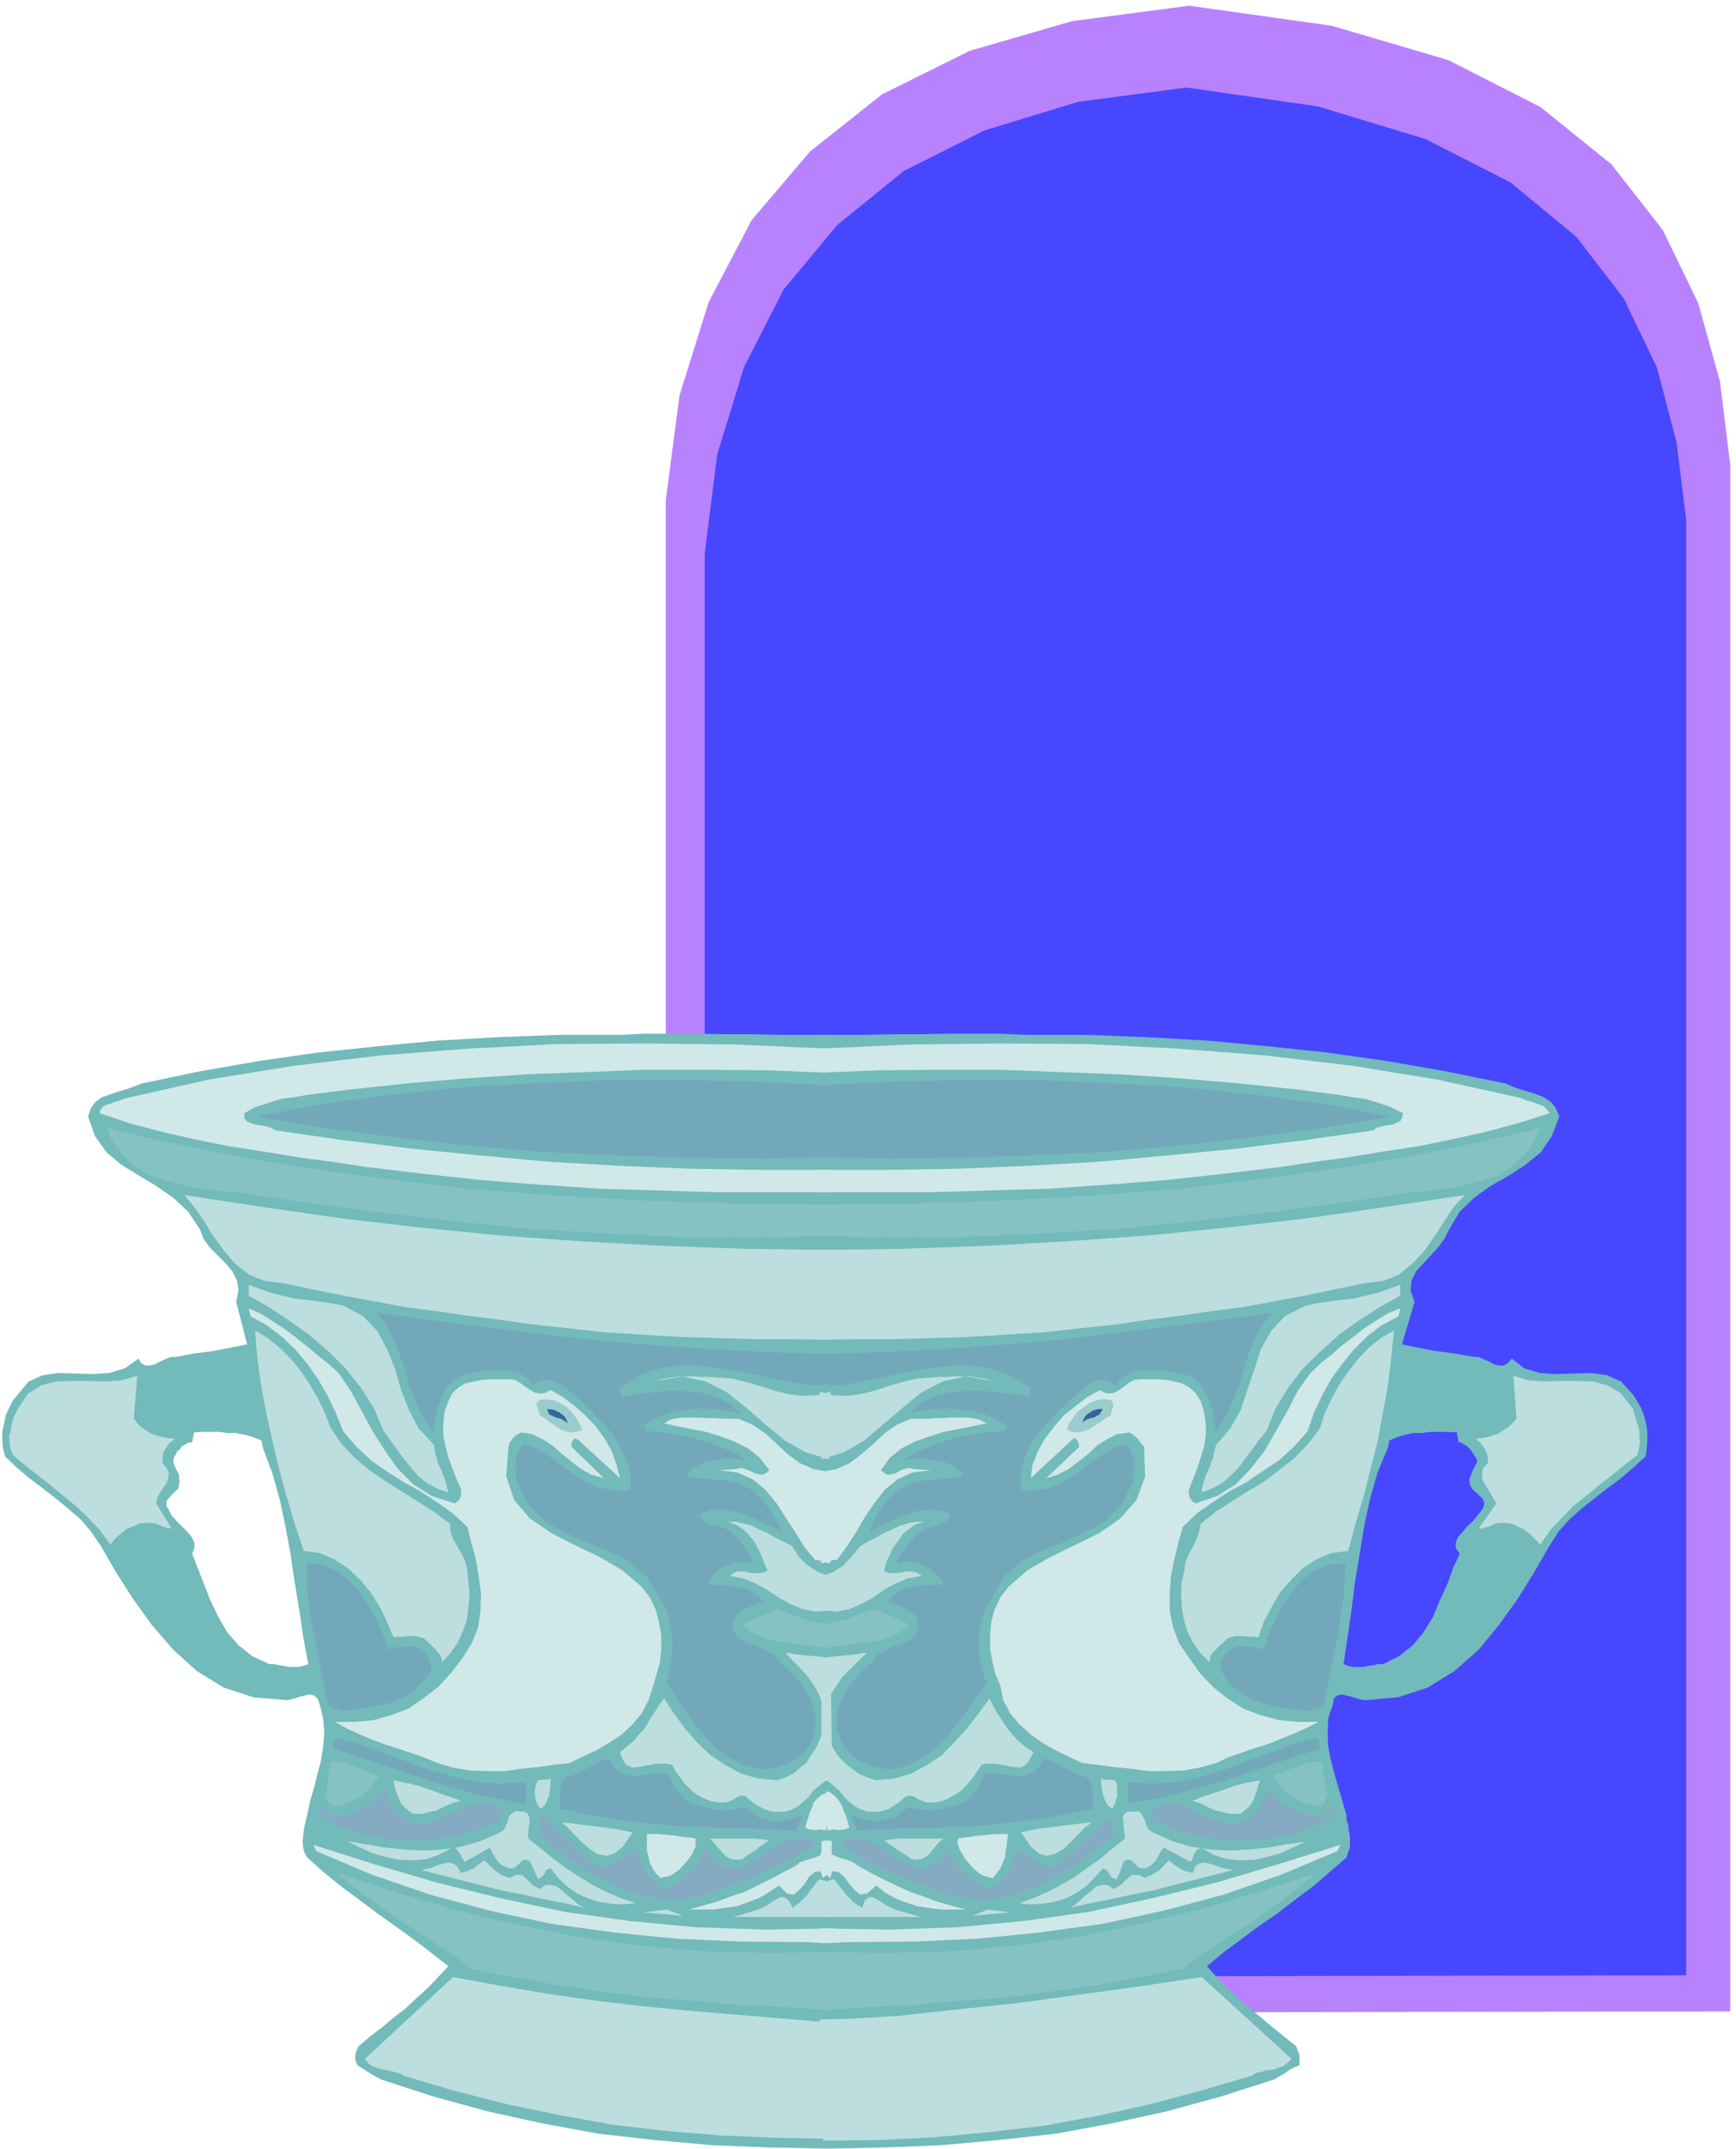 <svg xmlns="http://www.w3.org/2000/svg" fill-rule="evenodd" height="606.891" preserveAspectRatio="none" stroke-linecap="round" viewBox="0 0 3035 3756" width="490.455"><style>.pen1{stroke:none}.brush3{fill:#73baba}.brush4{fill:#d1e8e8}.brush5{fill:#73a8ba}.brush6{fill:#85c2c2}.brush7{fill:#bddede}.brush10{fill:#85abc2}</style><path class="pen1" style="fill:#b882ff" d="m1166 3519-1-334v-989l-1-330V874l24-183 51-163 75-143 102-120 126-100 153-76 179-52 205-27 249 35 204 60 161 82 124 100 90 115 62 128 38 137 18 146v2703l-1859 3z"/><path class="pen1" style="fill:#4747ff" d="M1232 3456V967l22-173 47-153 69-135 94-113 116-94 141-71 164-50 189-25 230 33 188 57 149 76 115 95 83 108 58 121 34 130 17 136v2544l-1716 3z"/><path class="pen1 brush3" d="M1793 1809h105l106 4 106 6 107 10 104 11 105 15 103 18 103 21 11 5 14 5 14 4 15 5 13 5 12 8 9 11 6 15-13 34-19 28-27 22-29 19-32 18-29 21-25 24-19 32-8 16-11 15-13 14-13 14-12 13-8 16-2 17 7 21-22 74 14 3 15 3 16 3 16 3 16 2 16 2 16 3 17 3h8l9 4 9 4 9 5 8 2h9l7-4 7-8 22 17 27 8 29 2 31-1 29-1 28 4 25 11 21 23 7 11 7 12 5 13 4 15 2 14v14l-1 14-2 15-21 19-22 19-23 17-23 18-23 18-21 19-19 21-16 25-26 45-29 47-33 46-36 44-42 37-47 29-52 17-57 5-8-1-7-2-9-3-9-2-9-2-7 2-6 5-2 11-8 24-1 25 1 24 5 25 6 23 7 24 7 24 7 24v8l3 9 1 10 2 10v19l-3 9-3 9-30 26-29 25-31 23-31 24-32 22-31 23-31 23-29 24 17 19 18 19 19 18 21 18 20 16 20 17 20 16 21 17 3 8 3 8v17l-7 3-6 3-6 3-5 4-10 6-10 6-94 30-95 26-96 21-98 18-100 11-99 9-100 4-99 2-5-78-4-206-3-294-2-340-3-349-1-314-1-240v-126h87l45-1h48l47-1h93l45 2zm757 712-3-17-16-1h-30l-15 2h-15l-14 3-14 4-14 6-3 14-18 43-13 46-10 47-8 49-8 48-6 48-7 48-7 48 8 3 9 2h18l8-2 9-1 8-2h9l28-14 24-19 19-23 16-26 12-29 13-28 10-28 12-26-7-10v-9l4-10 8-9 8-10 10-9 8-10 8-10 3-6 1-6-2-5-2-3-5-5-4-4-5-4-3-3-4-7-1-6v-6l3-6 2-6 3-6 3-6 3-6-3-6-3-5-4-6-3-4-5-5-5-3-5-3-5-1z"/><path class="pen1 brush3" d="M1084 1809H977l-105 4-107 6-105 10-105 11-104 15-103 18-100 21-13 5-14 5-14 4-14 5-15 5-11 8-8 11-5 15 12 34 20 28 26 22 31 19 30 18 30 21 26 24 21 32 6 16 11 15 14 14 14 14 11 13 8 16 3 17-4 21 19 74-15 3-15 3-16 3-15 3-16 2-16 2-16 3-15 3h-10l-9 4-9 4-9 5-9 2h-8l-7-4-5-8-24 17-27 8-30 2-29-1-30-1-28 4-24 11-19 23-9 11-6 12-6 13-3 15-3 14v14l1 14 4 15 20 19 22 19 23 17 23 18 22 18 22 19 18 21 17 25 26 45 30 47 33 46 38 44 41 37 47 29 52 17 58 5 6-1 8-2 9-3 9-2 8-2 8 2 6 5 4 11 6 24 2 25-2 24-4 25-6 23-6 24-7 24-5 24-2 8-2 9-2 10-1 10-1 9 1 10 2 9 5 9 29 26 31 25 31 23 32 24 31 22 32 23 30 23 31 24-18 19-18 19-20 18-19 18-21 16-20 17-21 16-20 17-4 8-2 8v8l4 9 9 6 11 7 10 6 11 6 92 30 95 26 96 21 98 18 98 11 100 9 100 4 102 2v-6l5-1941h-89l-47-1h-46l-48-1h-94l-44 2zm-748 712 3-17 14-1h30l15 2h14l15 3 15 4 15 6 3 14 16 43 13 46 10 47 9 49 7 48 8 48 7 48 9 48-9 3-9 2h-16l-9-2-8-1-9-2h-8l-30-14-24-19-20-23-15-26-14-29-11-28-11-28-10-26 4-10v-9l-5-10-7-9-10-10-9-9-9-10-5-10-4-6v-6l1-5 3-3 8-9 8-7 2-7 1-6-1-6v-6l-3-6-3-6-3-6-1-6 1-6 3-5 3-6 5-4 3-5 6-3 5-3 7-1z"/><path class="pen1 brush4" d="m2657 1919 6 2 7 3 8 2 8 3 6 2 7 3 5 5 5 7-57 18-56 15-59 13-59 12-60 9-60 10-60 8-59 9-101 12-101 11-102 8-102 7-102 3-101 3h-194l-3-39h119l122-2 121-5 123-7 121-11 122-12 120-15 120-17 6-5 9-2 9-2 9-1 7-3 7-3 3-6 2-8-22-11-21-7-23-7-22-3-24-4-23-3-23-3-23-3-105-11-104-9-105-7-105-4-106-4h-105l-105 1-104 4v-42l155-7 157-2 156 1 157 8 154 12 152 18 148 24 145 32z"/><path class="pen1 brush4" d="m223 1919-7 2-7 3-8 2-7 3-8 2-5 3-5 5-2 7 54 18 57 15 57 13 60 12 59 9 60 10 60 8 60 9 100 12 102 11 102 8 103 7 101 3 101 3h197l3-39h-122l-121-2-122-5-122-7-122-11-120-12-121-15-118-17-9-5-8-2-9-2-9-1-9-3-7-3-4-6v-8l20-11 22-7 22-7 23-3 23-4 23-3 24-3 24-3 102-11 105-9 105-7 106-4 104-4h105l104 1 105 4 3-42-157-7-157-2-158 1-155 8-155 12-151 18-148 24-143 32z"/><path class="pen1 brush5" d="m2431 1952-122 20-125 17-128 14-127 11-129 6-126 4-123 1-118-2v-126l124-6 126-3h126l128 5 125 7 126 13 122 16 121 23z"/><path class="pen1 brush5" d="m449 1952 121 20 126 17 127 14 130 11 128 6 127 4 123 1 119-2-3-126-126-6-125-3h-128l-126 5-126 7-125 13-123 16-119 23z"/><path class="pen1 brush6" d="m2618 2056-19 5-19 6-18 4-18 5-19 2-19 3-18 2-18 1-128 19-128 17-129 15-129 13-131 8-130 6-131 1-131-2v-55l155-2 158-5 158-9 159-12 156-19 156-22 153-28 151-33 14-8-4 13-6 13-9 12-9 13-12 11-11 10-12 8-12 8z"/><path class="pen1 brush6" d="m264 2056 18 5 19 6 18 4 19 5 18 2 19 3 19 2 19 1 126 19 128 17 128 15 130 13 129 8 131 6 131 1 134-2v-55l-158-2-158-5-158-9-158-12-159-19-155-22-153-28-150-33-14-8 3 13 6 13 8 12 10 13 11 11 12 10 13 8 14 8z"/><path class="pen1 brush7" d="m2387 2243-54 11-53 11-54 10-53 10-55 7-55 8-55 7-55 8-65 7-64 7-65 4-64 4-65 2-65 2h-65l-64 1-3-157 144-2 145-5 141-8 142-10 139-14 139-16 139-20 139-21-19 20-17 26-17 26-18 26-21 22-23 19-27 11-32 4z"/><path class="pen1 brush7" d="m495 2243 52 11 54 11 54 10 54 10 54 7 55 8 55 7 57 8 63 7 65 7 64 4 65 4 65 2 66 2h66l66 1v-157l-147-2-143-5-143-8-140-10-141-14-138-16-138-20-138-21 17 20 18 26 16 26 19 26 19 22 24 19 27 11 33 4zm1953 22-36 20-36 23-35 25-32 29-31 30-26 34-22 36-16 40-13 15-12 17-12 16-12 16-14 14-15 13-17 9-18 7 1-10 3-10 3-10 5-10 4-11 4-10 2-11 3-11 25-29 18-32 12-36 12-35 11-35 18-32 24-26 37-19 21-4 21-3 21-3 21-2 20-5 21-5 20-7 20-7v19zm-2013 0 35 20 35 23 35 25 34 29 30 30 27 34 23 36 17 40 11 15 12 17 12 16 13 16 12 14 16 13 17 9 20 7-3-10-2-10-4-10-4-10-5-11-3-10-3-11-1-11-27-29-17-32-14-36-10-35-14-35-17-32-25-26-35-19-22-4-22-3-21-3-20-2-21-5-20-5-20-7-19-7v19z"/><path class="pen1 brush4" d="m2445 2301-30 16-26 20-23 23-20 25-19 26-16 29-14 30-11 32-24 27-26 24-29 19-28 19-30 16-29 19-27 19-25 24-8 28-7 29-6 30-2 31v29l6 29 10 27 18 26 19 27 23 24 25 20 28 18 29 11 33 9 33 3h36l-22 11-22 10-23 9-22 9-23 7-23 8-23 8-21 10-29 8-29 5-30 1h-30l-30-4-30-3-29-4-27-3-23-11-23-11-23-13-21-15-20-18-16-19-12-23-5-25-9-21-5-21-4-23v-23l2-24 6-22 10-21 14-18 33-29 40-23 43-21 43-21 37-26 28-32 15-41-2-52-6-7-5-7-7-6-7-5-22 3-18 9-17 11-16 15-17 13-17 13-19 10-20 6 58-55-2-7-2-5-5-3-5 4-71 66 3-23 9-23 12-22 16-21 17-20 21-17 21-16 22-12 9 5 9 1 8-2 9-5 8-6 8-6 9-5 11-1h29l15 1 15 3 13 3 13 7 11 10 9 14 6 19 3 21v20l-3 20-6 19-6 19-7 18-7 18-1 7 2 8 4 6 6 4 38-13 32-20 27-28 24-31 20-35 20-35 18-35 22-31 18-17 19-15 18-16 20-15 19-15 20-13 21-13 22-9-3 14zm-2007 0 29 16 26 20 24 23 21 25 18 26 17 29 14 30 13 32 23 27 26 24 27 19 30 19 29 16 29 19 27 19 26 24 7 28 8 29 5 30 4 31-1 29-4 29-11 27-16 26-21 27-22 24-26 20-26 18-30 11-31 9-33 3h-34l19 11 22 10 21 9 24 9 22 7 24 8 23 8 24 10 27 8 30 5 30 1h30l29-4 29-3 28-4 28-3 22-11 24-11 22-13 23-15 19-18 16-19 12-23 8-25 6-21 6-21 2-23v-23l-4-24-6-22-10-21-14-18-34-29-39-23-44-21-41-21-38-26-27-32-14-41 4-52 2-7 5-7 6-6 9-5 19 3 19 9 17 11 17 15 16 13 17 13 18 10 22 6-57-55v-7l3-5 4-3 6 4 72 66-6-23-8-23-12-22-15-21-19-20-19-17-21-16-21-12-11 5-9 1-9-2-8-5-9-6-8-6-9-5-9-1h-32l-16 1-14 3-15 3-12 7-11 10-7 14-7 19-2 21v20l4 20 5 19 7 19 7 18 8 18v7l-1 8-4 6-6 4-40-13-32-20-28-28-22-31-22-35-19-35-19-35-21-31-19-17-19-15-19-16-19-15-20-15-20-13-21-13-20-9 3 14z"/><path class="pen1 brush5" d="m2225 2295-19 22-13 26-11 26-8 28-9 27-10 27-13 26-16 25-3-15-2-15-4-14-3-12-7-13-7-11-9-9-12-8-17-4-17-3-18-3h-18l-18 1-15 4-15 8-11 14-8-6-7-3-7-1-6 1-6 1-6 3-6 3-6 5-21 17-21 19-21 21-18 22-16 22-11 25-6 25 1 27 3 3 27-1 24-5 22-11 22-13 20-16 21-15 21-13 24-8 5 6 4 8 2 8 3 9v19l-2 9-1 9-20 39-29 29-35 19-37 17-39 15-35 19-31 27-21 39-10 15-6 18-4 18-1 19-1 19 3 19 4 19 7 19-17 23-16 24-18 23-17 23-21 20-22 17-25 13-27 8-15-1-14-2-13-4-12-5-12-7-9-8-9-9-6-11-8-22-1-21 3-19 8-17 9-18 12-15 14-15 15-13 10-13 14-8 15-7 16-5 12-7 10-8 4-13-1-16-6-7-6-4-7-5-6-3-7-3-7-2-7-3-7-1 8-10 11-7 11-6 12-3 12-3 12-1h25l8-5-9-10-8-8-10-7-9-5-12-4-11-2h-12l-11 3 3-9 5-8 5-8 6-7 6-8 6-7 7-6 9-5 5-4 7-2 7-2 8-1 6-4 7-3 4-5 2-7-18-7-18-1-18 2-18 5-18 6-18 9-17 8-15 9 3-12 6-11 6-12 9-11 8-11 10-9 9-9 12-5 11-6 14-3 13-2h15l13-2 13-1 11-2 12-3-12-10-12-8-13-6-13-2-15-3h-14l-14 1-14 3 18-13 20-9 21-9 22-6 22-6 24-4 24-4 25-1 5-9-18-12-19-8-22-6-21-3-23-2-23 1-23 3-21 5 20-18 24-12 26-7 27-2 27-1 29 3 26 3 27 4 5-6 1-8-38-24-40-13-44-4-43 4-45 7-43 9-42 9-38 7h-11l-10-1-9-5-6-8-2-8 1-5 2-6 3-4 2-5 2-4-1-5-4-4 99-3 100-5 98-7 99-8 97-11 99-12 98-13 99-13z"/><path class="pen1 brush5" d="m658 2295 18 22 13 26 10 26 10 28 7 27 11 27 12 26 18 25 2-15 3-15 4-14 5-12 5-13 8-11 9-9 13-8 14-4 18-3 17-3h18l17 1 16 4 15 8 12 14 6-6 7-3 7-1 7 1 6 1 7 3 7 3 8 5 20 17 20 19 20 21 20 22 15 22 12 25 7 25 1 27-5 3-28-1-25-5-23-11-21-13-21-16-21-15-22-13-21-8-6 6-4 8-3 8-1 9-1 9 1 10v9l3 9 19 39 29 29 34 19 39 17 37 15 37 19 31 27 24 39 9 15 6 18 3 18 3 19-1 19-1 19-4 19-4 19 15 23 16 24 16 23 19 23 19 20 23 17 25 13 30 8 12-1 14-2 13-4 13-5 11-7 11-8 8-9 8-11 6-22 1-21-4-19-6-17-11-18-12-15-15-15-14-13-11-13-14-8-16-7-14-5-14-7-9-8-5-13 4-16 4-7 6-4 6-5 7-3 6-3 8-2 7-3 8-1-10-10-10-7-12-6-12-3-13-3-12-1h-22l-8-5 6-10 8-8 9-7 11-5 10-4 12-2h12l12 3-5-9-4-8-5-8-5-7-6-8-6-7-7-6-6-5-8-4-8-2-8-2-8-1-8-4-5-3-4-5-1-7 17-7 18-1 18 2 19 5 18 6 18 9 17 8 18 9-6-12-6-11-7-12-7-11-10-11-9-9-10-9-11-5-13-6-13-3-14-2h-13l-15-2-13-1-12-2-9-3 10-10 13-8 12-6 14-2 14-3h15l15 1 15 3-20-13-21-9-22-9-21-6-23-6-23-4-23-4-23-1-6-9 17-12 20-8 20-6 23-3 22-2 23 1 23 3 23 5-22-18-24-12-27-7-26-2-29-1-27 3-27 3-25 4-5-6v-8l36-24 41-13 42-4 45 4 43 7 44 9 42 9 40 7h9l10-1 8-5 8-8 1-8-1-5-2-6-2-4-3-5-1-4 1-5 5-4-102-3-99-5-99-7-98-8-99-11-98-12-99-13-98-13z"/><path class="pen1 brush7" d="m2357 2711-30 4-26 11-24 16-21 21-19 22-15 26-13 25-9 26-9-1h-8l-8-1h-16l-7 2-6 2-6 6-8 7-8 8-4 4-3 5-2 5v7l-17-17-12-17-10-20-6-20-4-22-1-22 1-22 5-22 1-12 4-10 4-9 6-9 4-10 4-9 3-10 2-11 26-21 28-18 28-18 29-17 26-20 27-21 24-25 21-28 8-26 12-25 13-24 16-23 17-22 19-20 21-17 23-13-5 50-6 49-9 48-9 49-12 46-12 48-14 47-13 48zm-1826 0 28 4 26 11 24 16 22 21 18 22 16 26 12 25 11 26 8-1h8l8-1h15l7 2 7 2 7 6 7 7 8 8 3 4 4 5 2 5 1 7 15-17 12-17 9-20 7-20 3-22 2-22-2-22-2-22-3-12-4-10-5-9-5-9-6-10-4-9-3-10v-11l-28-21-28-18-29-18-27-17-29-20-25-21-24-25-19-28-10-26-12-25-14-24-15-23-18-22-20-20-21-17-22-13 4 50 7 49 9 48 11 49 11 46 13 48 14 47 16 48z"/><path class="pen1 brush3" d="m2627 2411-1 10 2 11 2 11 3 12v10l-2 11-5 8-8 7-9 2h-9l-9-1-8-2-9-3-8-3-8-2h-8l-16 1-15 1-15 1-14 2h-14l-14 2-14 3-14 4 17-124 23 1 24 3 22 3 23 4 21 4 21 6 21 8 21 10zm-2371 0v10l-1 11-2 11-1 12-1 10 2 11 4 8 10 7 8 2h9l9-1 9-2 8-3 9-3 8-2h9l14 1 15 1 14 1 15 2h13l14 2 14 3 14 4-14-124-25 1-23 3-24 3-21 4-22 4-21 6-22 8-21 10z"/><path class="pen1 brush7" d="m1736 2414-48-8-40 9-37 19-33 27-34 29-33 28-36 21-39 12-3-118 24 6 24 1 24-3 24-6 24-8 24-7 25-6 26-2 13-1h14l13-1h28l13 2 13 2 14 4z"/><path class="pen1 brush7" d="m1147 2414 46-8 41 9 37 19 34 27 33 29 34 28 37 21 41 12 2-118-25 6-25 1-24-3-24-6-25-8-24-7-24-6-24-2-15-1h-14l-14-1h-27l-13 2-14 2-13 4zm1708 49 2 8 3 9 3 10 3 11v10l1 11-2 10-2 11-22 17-22 18-23 18-23 19-23 18-20 21-20 21-17 25-10-10-9-9-11-8-10-5-12-5-12-1-14 1-13 6h-4l-4 2-4 1h-5l31-44-6-10-5-9-5-8-5-8-4-9v-9l2-9 9-9-1-7-1-6-2-6-2-5-7-10-9-8 10-1 11-2 9-3 10-3 8-6 9-5 7-7 7-8-5-75 26 8 28 2 29-1h29l27 1 26 7 23 14 21 27zm-2824 0-4 8-4 9-3 10-1 11-3 10 1 11 1 10 4 11 20 17 23 18 23 18 23 19 22 18 22 21 20 21 18 25 8-10 10-9 10-8 12-5 12-5 13-1 13 1 15 6 7 2 7 1-27-44 2-10 5-9 5-8 6-8 3-9 1-9-4-9-7-9v-7l1-6 1-6 3-5 7-10 10-8-12-1-11-2-10-3-9-3-9-6-8-5-7-7-6-8 6-75-28 8-28 2-30-1h-28l-29 1-25 7-23 14-18 27z"/><path class="pen1" d="m1942 2447 4 6v7l-3 7-1 7-9 5-9 7-10 6-9 6-11 4-9 2-11-1-9-4 4-11 7-10 8-10 10-8 10-7 12-5 12-2 14 1zm-998 0-6 6 1 7 3 7 2 7 8 5 9 7 9 6 9 6 9 4 10 2 10-1 10-4-5-11-6-10-8-10-8-8-11-7-11-5-13-2-12 1z" style="fill:#9cc"/><path class="pen1" d="m1928 2463-3 5-3 5-5 2-4 3-6 1-6 2-6 3-3 4 2-7 3-5 4-4 5-3 4-3 6-2 6-1h6zm-971 0 1 5 3 5 5 2 6 3 5 1 5 2 5 3 6 4-3-7-3-5-5-4-4-3-11-5-10-1z" style="fill:#369"/><path class="pen1 brush4" d="m1725 2488-24 5-25 5-26 5-25 8-26 9-23 12-20 16-16 22 6 5 6 3 7-1 8-2 6-4 8-3 8-2 9 2 30 2-33 4-26 12-22 18-18 23-17 25-15 26-17 26-17 23h-7l-6 3-7 1-7 2-3-108h6l-4-6-1-6-1-6v-20l1-8 2-6 26-5 23-10 21-16 21-18 20-19 22-15 24-10h30l12-1h13l13-1h27l13 1 12 3 12 6z"/><path class="pen1 brush4" d="m1161 2488 22 5 25 5 26 5 26 8 24 9 24 12 20 16 17 22-6 5-6 3-7-1-7-2-8-4-8-3-8-2-8 2-30 2 32 4 27 12 22 18 19 23 16 25 17 26 16 26 19 23h6l6 3 6 1 9 2v-108h-5l2-6 2-6v-6l1-6-1-8v-6l-1-8v-6l-28-5-23-10-22-16-19-18-21-19-22-15-25-10h-27l-14-1h-13l-14-1h-27l-12 1-12 3-10 6z"/><path class="pen1 brush7" d="m1615 2661-15 4-11 8-11 9-8 12-9 12-6 13-6 13-3 14 6 3 7 1h8l9-1 9-2h9l9 2 9 6-25 4-21 9-21 11-19 14-21 11-20 9-22 4-24-2-3-8-1-7-1-8v-7l-1-9v-7l1-8 2-6 10-3 11-4 9-6 9-6 7-8 8-8 7-9 8-9 12-7 14-7 14-8 14-6 14-7 14-4 14-3 14 1z"/><path class="pen1 brush7" d="m1274 2661 12 4 13 8 9 9 10 12 7 12 6 13 5 13 6 14-8 3-8 1h-9l-8-1-9-2h-9l-8 2-7 6 23 4 22 9 20 11 21 14 20 11 21 9 23 4 26-2v-8l1-7v-8l1-7-1-9v-7l-1-8v-6l-12-3-10-4-9-6-9-6-9-8-7-8-6-9-6-9-14-7-14-7-14-8-14-6-14-7-14-4-14-3-12 1z"/><path class="pen1 brush3" d="m2679 2713-6 25-25 40-27 40-31 38-34 35-39 28-42 22-46 12-50 2-9-2-9-1-9-3-6-5 3-11 23-1 23-3 23-6 22-8 20-12 19-13 17-16 15-18 13-25 11-26 8-29 10-26 11-26 17-21 22-16 32-7h7l7 3 5 3 6 6 4 5 5 5 4 5 6 6zm-2470 0 3 25 24 40 29 40 31 38 36 35 39 28 42 22 45 12 51 2 8-2 9-1 8-3 8-5-3-11-24-1-23-3-23-6-20-8-21-12-17-13-17-16-14-18-16-25-11-26-9-29-9-26-13-26-16-21-24-16-31-7h-8l-6 3-6 3-4 6-5 5-4 5-5 5-4 6z"/><path class="pen1 brush5" d="m2352 2733-1 30-2 31-5 31-4 31-7 30-6 30-6 29-5 30-5 7-6 4-8 1-6 4-24-3-23-2-23-5-21-6-21-9-18-12-15-16-12-18-1-8 1-7 2-6 4-5 4-5 5-4 6-4 7-3h18l6 1h5l5 1 6 1 7 3 8-26 12-25 13-27 16-23 18-21 22-16 25-11 29-2zm-1815 0-1 30 3 31 4 31 6 31 6 30 6 30 5 29 6 30 3 7 7 4 7 1 8 4 23-3 23-2 23-5 22-6 20-9 18-12 15-16 13-18-1-8-1-7-3-6-2-5-5-5-5-4-6-4-5-3h-20l-6 1-11 1-9 4-10-26-11-25-15-27-15-23-20-21-21-16-24-11-27-2z"/><path class="pen1 brush6" d="m1590 2840-15 12-16 9-19 6-20 4-21 2-20 3-21 2-17 3-5-4-2-4v-16l1-6v-6l1-5 11-2 12-2 12-3 12-3 11-5 12-4 11-5 12-4 61 28z"/><path class="pen1 brush6" d="m1298 2840 14 12 17 9 18 6 21 4 20 2 20 3 20 2 19 3 3-4 3-4v-5l1-5-2-6v-6l-1-6 1-5-13-2-12-2-12-3-11-3-12-5-11-4-11-5-11-4-61 28z"/><path class="pen1 brush7" d="m1516 2889-15 14-14 14-15 15-11 17-11 16-6 18-3 20 3 24 4 14 8 14 8 13 12 13 12 10 14 10 14 6 16 5 32-3 30-9 27-15 26-17 22-23 22-24 20-26 19-26 6 12 7 13 8 12 9 14 9 11 11 12 12 10 15 10-4 7-4 8-6 7-8 5-10-1-9-1-8-2-8-1-9-2h-17l-8 2-7 11-8 11-9 11-10 11-12 8-12 7-13 5-14 2h-8l-6-1-5-2-5-2-5-3-5-3-7-1-6 1-7 6-7 6-8 5-8 5-9 3-9 2h-18l-14-4-10-6-10-8-8-8-9-11-9-8-10-8-12-5v-209l9-3 11-1 9-1 11-1 10-1 10-1 10-2 10-1z"/><path class="pen1 brush7" d="m1373 2889 13 14 14 14 13 15 12 17 8 16 6 19 1 20-1 23-6 14-6 14-9 13-8 13-12 10-12 10-13 6-14 5-34-3-30-9-28-15-25-17-24-23-21-24-19-26-17-26-9 12-8 13-8 12-8 14-10 11-10 12-12 10-12 10 2 7 4 8 2 3 3 4 4 2 7 3 7-1 9-1 7-2 9-1 8-2h18l11 2 6 11 8 11 8 11 11 11 10 8 13 7 13 5 16 2h6l6-1 5-2 5-2 4-3 6-3 5-1 7 1 6 6 8 6 8 5 9 5 8 3 9 2h21l12-4 11-6 9-8 9-8 8-11 10-8 10-8 13-5-3-209-10-3-10-1-10-1-10-1-11-1-10-1-9-2-9-1z"/><path class="pen1 brush5" d="m2308 3057-42 13-41 14-41 14-41 14-43 12-42 12-43 9-43 8v-38l42 3 43-3 41-9 41-12 40-15 41-15 40-15 42-11 3 3 1 5v5l2 6zm-1725 0 40 13 42 14 41 14 42 14 41 12 43 12 42 9 45 8v-38l-44 3-42-3-41-9-41-12-41-15-40-15-41-15-40-11-4 3-1 5-1 5v6zm1318 50 3 4 3 6 1 7 2 7v7l1 8v8l1 8-52 10-51 9-52 6-51 5-52 2-52 2-52 1-51 3-4-7-3-6-3-7-1-7 8 3 9 3 9 2 10 2h19l9-3 10-2 7-4 7-5 6-6 8-4 11 3 12 2h25l12-3 12-3 12-4 12-3 5-6 6-5 5-6 5-5 4-8 4-6 3-8 4-6 12-2 15 2 15 2 16 2 13-2 13-4 10-10 8-15 9 2 10 4 9 5 10 6 9 4 9 5 10 4 11 3zm-911 0-5 4-2 6-3 7v7l-1 7v24l50 10 51 9 52 6 52 5 51 2 53 2 51 1 53 3 2-7 4-6 3-7 2-7-9 3-9 3-10 2-9 2h-19l-9-3-9-2-8-4-6-5-7-6-7-4-12 3-12 2h-24l-13-3-12-3-12-4-11-3-7-6-6-5-5-6-4-5-5-8-3-6-3-8-3-6-15-2-14 2-15 2-15 2-15-2-11-4-11-10-6-15-11 2-9 4-10 5-9 6-10 4-9 5-10 4-9 3z"/><path class="pen1 brush6" d="m2321 3137-2 5-2 6-3 5-6 6-13-3-12-3-12-6-11-6-11-8-9-9-9-10-6-10 10-4 11-3 11-5 11-3 10-5 11-3 10-2h11l11 58zm-1751 0 1 5 2 6 3 5 7 6 12-3 12-3 11-6 12-6 9-8 10-9 7-10 7-10-11-4-10-3-11-5-10-3-11-5-11-3-11-2h-10l-8 58z"/><path class="pen1 brush7" d="M1953 3118v23l-2 5-1 6-3 5-2 5-7-5-4-5-3-7-2-6-2-8-1-7-1-8v-7l7 2h10l7 1 4 6zm-1015 0-2 5-1 6v6l1 6v5l3 6 2 5 5 5 5-5 4-5 2-7 3-6 1-8 1-7v-8l1-7-7 2h-8l-8 1-2 6zm1265-6-3 8-2 8-3 8-3 9-4 7-5 7-6 5-7 6-13 1-11-1-11-3-10-2-11-5-10-5-10-4-9-3 14-6 15-5 15-5 15-5 14-5 14-4 15-3 16-3zm-1515 0 1 8 2 8 3 8 4 9 3 7 6 7 6 5 8 6 10 1 11-1 10-3 11-2 10-5 11-5 10-4 12-3-16-6-15-5-14-5-14-5-15-5-15-4-15-3-14-3z"/><path class="pen1 brush4" d="m1485 3195-8 3-9 1-11-1-10 2-2-9v-25l-1-9v-26l9 3 8 7 6 7 5 9 3 8 4 10 3 9 3 11z"/><path class="pen1 brush4" d="m1408 3195 7 3 10 1 9-1 10 2 1-8 1-8v-8l1-8v-34l-10 3-7 6-7 7-3 9-4 8-3 10-3 9-2 9z"/><path class="pen1 brush10" d="m2308 3178 5-3 6-5 5-8 6-6 2 3 2 5v5l-4 6-35 18-38 14-40 7-41 4-42-3-41-5-39-12-35-14-8-20 21-11 21-1 20 5 20 10 19 9 21 8 21 4 24-4 7-6 7-6 5-7 6-6 4-8 4-8 3-9 3-8 8 11 10 10 10 8 12 7 11 5 13 4 13 3 14 4zm-1725 0-6-3-6-5-6-8-4-6-3 3-2 5-1 5 6 6 34 18 38 14 39 7 42 4 41-3 41-5 39-12 37-14 8-20-22-11-21-1-21 5-19 10-20 9-20 8-21 4-21-4-9-6-7-6-7-7-5-6-6-8-3-8-3-9-1-8-10 11-9 10-11 8-11 7-12 5-12 4-13 3-13 4z"/><path class="pen1 brush7" d="m2022 3206 29 13 31 9 33 5 34 2 33-2 34-3 33-6 34-5-21 10-22 10-24 7-23 5-25 1-23-2-24-8-20-12-8 3-5 7-3 8-3 7-47-25-5 5-3 6-3 5-3 6-4 4-4 4-5 3-6 3h-7l-5-2-4-4-3-3-4-4-4-2h-6l-5 4-11 30-7-2-3-2-3-3-1-3-4-6-7-3-15 17-15 15-18 12-18 9-20 6-20 3-21 1-19-2 25-9 25-11 23-12 24-14 22-16 23-16 21-18 22-17-1-8-1-7-1-9v-6l-1-8 3-5 5-4h9l9-1 6 4 3 5 4 8 2 7 3 7 6 5 9 4zm-1153 0-31 13-31 9-33 5-32 2-34-2-33-3-34-6-33-5 20 10 22 10 23 7 24 5 24 1 24-2 23-8 22-12h5l4 3 2 3 3 4 4 8 4 7 44-25 3 5 3 6 3 5 4 6 3 4 5 4 6 3 8 3h5l5-2 4-4 4-3 3-4 4-2h5l6 4 14 30 7-4 4-6 3-6 8-3 13 17 16 15 17 12 20 9 20 6 21 3 20 1 21-2-26-9-25-11-24-12-23-14-24-16-22-16-22-18-21-17-1-8 1-7 1-9 1-6-1-8-2-5-5-4h-7l-10-1-6 4-5 5-2 8-3 7-3 7-5 5-8 4z"/><path class="pen1 brush10" d="m1947 3208-31 24-30 24-34 21-33 18-36 14-36 9-39 2-38-4-27-10-26-10-27-10-25-9-26-12-24-11-23-14-20-15v-8l25-5 26 8 24 14 24 17 22 12 23 4 21-10 22-27 2 11 6 12 7 10 11 11 10 8 12 9 11 7 12 7 8-7 9-7 8-9 7-8 5-11 5-10 3-10 2-10 9 4 10 7 11 7 11 7 11 4 11 1 11-4 11-9 77-72h8v30zm-1003 0 29 24 31 24 33 21 35 18 35 14 38 9 38 2 41-4 24-10 26-10 26-10 26-9 24-12 25-11 24-14 23-15v-8l-28-5-25 8-25 14-23 17-24 12-22 4-22-10-21-27-3 11-5 12-9 10-8 11-11 8-11 9-11 7-10 7-10-7-9-7-9-9-6-8-7-11-4-10-3-10 1-10-11 4-10 7-12 7-11 7-12 4-11 1-12-4-9-9-77-72h-8v30z"/><path class="pen1 brush7" d="m1909 3186-13 9-12 13-13 13-13 12-14 8-14 3-14-4-14-12-17-25 14-3 15-3 16-2 16-2 15-2 16-2 16-2 16-1zm-927 0 11 9 12 13 13 13 14 12 13 8 15 3 14-4 15-12 17-25-16-3-15-3-16-2-15-2-16-2-16-2-15-2-15-1z"/><path class="pen1 brush4" d="m1763 3206-2 9-1 11-2 10-1 11-4 9-4 10-6 8-7 9-9-2-8-2-8-5-6-5-7-7-6-7-6-7-3-7-5-7-2-6-2-7 1-7 10-2 12-1 10-2 12-1 10-1 11-1h23zm-632 0v30l3 11 2 9 5 10 5 8 9 9 8-2 9-2 7-5 8-5 6-7 7-7 5-7 5-7 3-7 3-6v-14l-12-2-11-1-11-2-10-1-11-1-10-1h-20z"/><path class="pen1 brush7" d="m1650 3214-8 6-6 7-6 7-6 8-7 5-7 3-9 1-8-1-6-5-6-4-6-4-6-3-6-5-6-4-6-4-5-4 13-2 13-1h78zm-409 0 6 6 6 7 6 7 7 8 6 5 8 3 8 1 10-1 6-5 6-4 6-4 6-3 5-5 6-4 6-4 6-4-14-2-13-1h-77z"/><path class="pen1 brush4" d="m1452 3217-4 11 2 9 5 5 9 4 9 3 10 3 8 3 8 6 22 12 23 12 23 11 24 11 23 8 24 9 24 7 27 7h-45l-22-3-19-3-21-7-18-7-17-10-15-12-16 14-12 2-10-8-9-11-10-13-10-8-12-1-14 12-4-9-1-8v-8l1-7v-9l1-7v-16l16-2z"/><path class="pen1 brush4" d="m1439 3217 3 11-1 9-5 5-8 4-10 3-10 3-9 3-7 6-23 12-22 12-23 11-22 11-24 8-24 9-25 7-24 7h43l20-3 21-3 19-7 19-7 17-10 18-12 14 14 12 2 9-8 10-11 8-13 10-8 12-1 15 12 2-9 2-8v-15l-2-9v-16l1-7-16-2zm899 19-98 41-101 35-105 28-106 23-110 15-109 11-111 5-110 1h-13l-10 1h-10l-7 1-6-2-3-3-2-6 2-7-3-8 120 2 118-4 116-11 114-16 111-24 111-27 108-32 109-34-5 11z"/><path class="pen1 brush4" d="m553 3236 97 41 102 35 104 28 108 23 109 15 110 11 111 5 112 1h7l9 1h9l9 1 7-2 6-3 3-6 2-7v-8l-122 2-119-4-117-11-113-16-113-24-110-27-109-32-107-34 5 11z"/><path class="pen1 brush7" d="m2085 3274 5-12 8-5 8-1 10 2 9 3 11 4 10 2 10 2-36 9-35 9-36 9-35 9-36 7-36 8-36 7-36 8 9-5 9-8 9-8 10-8 9-8 10-3h10l11 7 7-4 7-4 5-6 6-5 6-5 6-1 8 1 10 5 5-3 6-2 6-4 6-3 9-9 10-10 8 7 10 7 5 2 5 3 6 1 7 2zm-1279 0-7-12-7-5-9-1-9 2-10 3-10 4-9 2-8 2 35 9 35 9 36 9 36 9 36 7 36 8 36 7 36 8-11-5-9-8-10-8-9-8-10-8-9-3h-11l-10 7-8-4-6-4-6-6-5-5-6-5-6-1-7 1-9 5-8-3-6-2-5-4-5-3-10-9-10-10-10 7-9 7-6 2-5 3-6 1-5 2zm701 61 5-13 6-5 7-1 8 4 7 4 8 6 8 4 9 4 44 13h-170l-1-10-1-9-2-11 1-9v-10l4-8 7-6 11-3 5 6 5 7 6 7 6 8 6 6 6 6 7 5 8 5z"/><path class="pen1 brush7" d="m1386 3335-7-13-7-5-7-1-7 4-8 4-8 6-8 4-8 4-44 13h173v-10l1-9v-11l1-9-2-10-4-8-8-6-10-3-6 6-5 7-6 7-5 8-6 6-6 6-7 5-6 5z"/><path class="pen1 brush6" d="m2302 3274-28 23-28 22-30 21-29 21-31 19-30 20-30 20-28 22-77 15-77 14-80 11-79 10-81 6-80 7-80 4-78 5v-102l112 2 113-3 111-10 111-15 108-22 106-26 104-31 101-33z"/><path class="pen1 brush6" d="m589 3274 27 23 29 22 30 21 30 21 30 19 30 20 30 20 30 22 75 15 78 14 79 11 81 10 80 6 80 7 80 4 80 5v-102l-114 2-113-3-111-10-110-15-109-22-107-26-104-31-101-33z"/><path class="pen1 brush7" d="m1700 3349 27-11 39 5-66 6zm-506 0-28-11-41 5 69 6zm1064 250-7 7-8 6-9 3-9 3-11 1-9 3-10 2-8 5-89 26-90 24-91 20-92 17-95 11-95 9-98 5-98 1v-3l-6-209 53-1 83-5 102-11 112-12 109-15 96-13 73-11 40-6 157 143z"/><path class="pen1 brush7" d="m638 3599 5 7 8 6 9 3 10 3 9 1 10 3 9 2 9 5 88 26 90 23 91 19 94 17 94 11 96 8 98 4 100 2v-203l-84-7-84-7-84-7-83-8-84-10-83-12-83-14-81-15-154 143z"/></svg>
